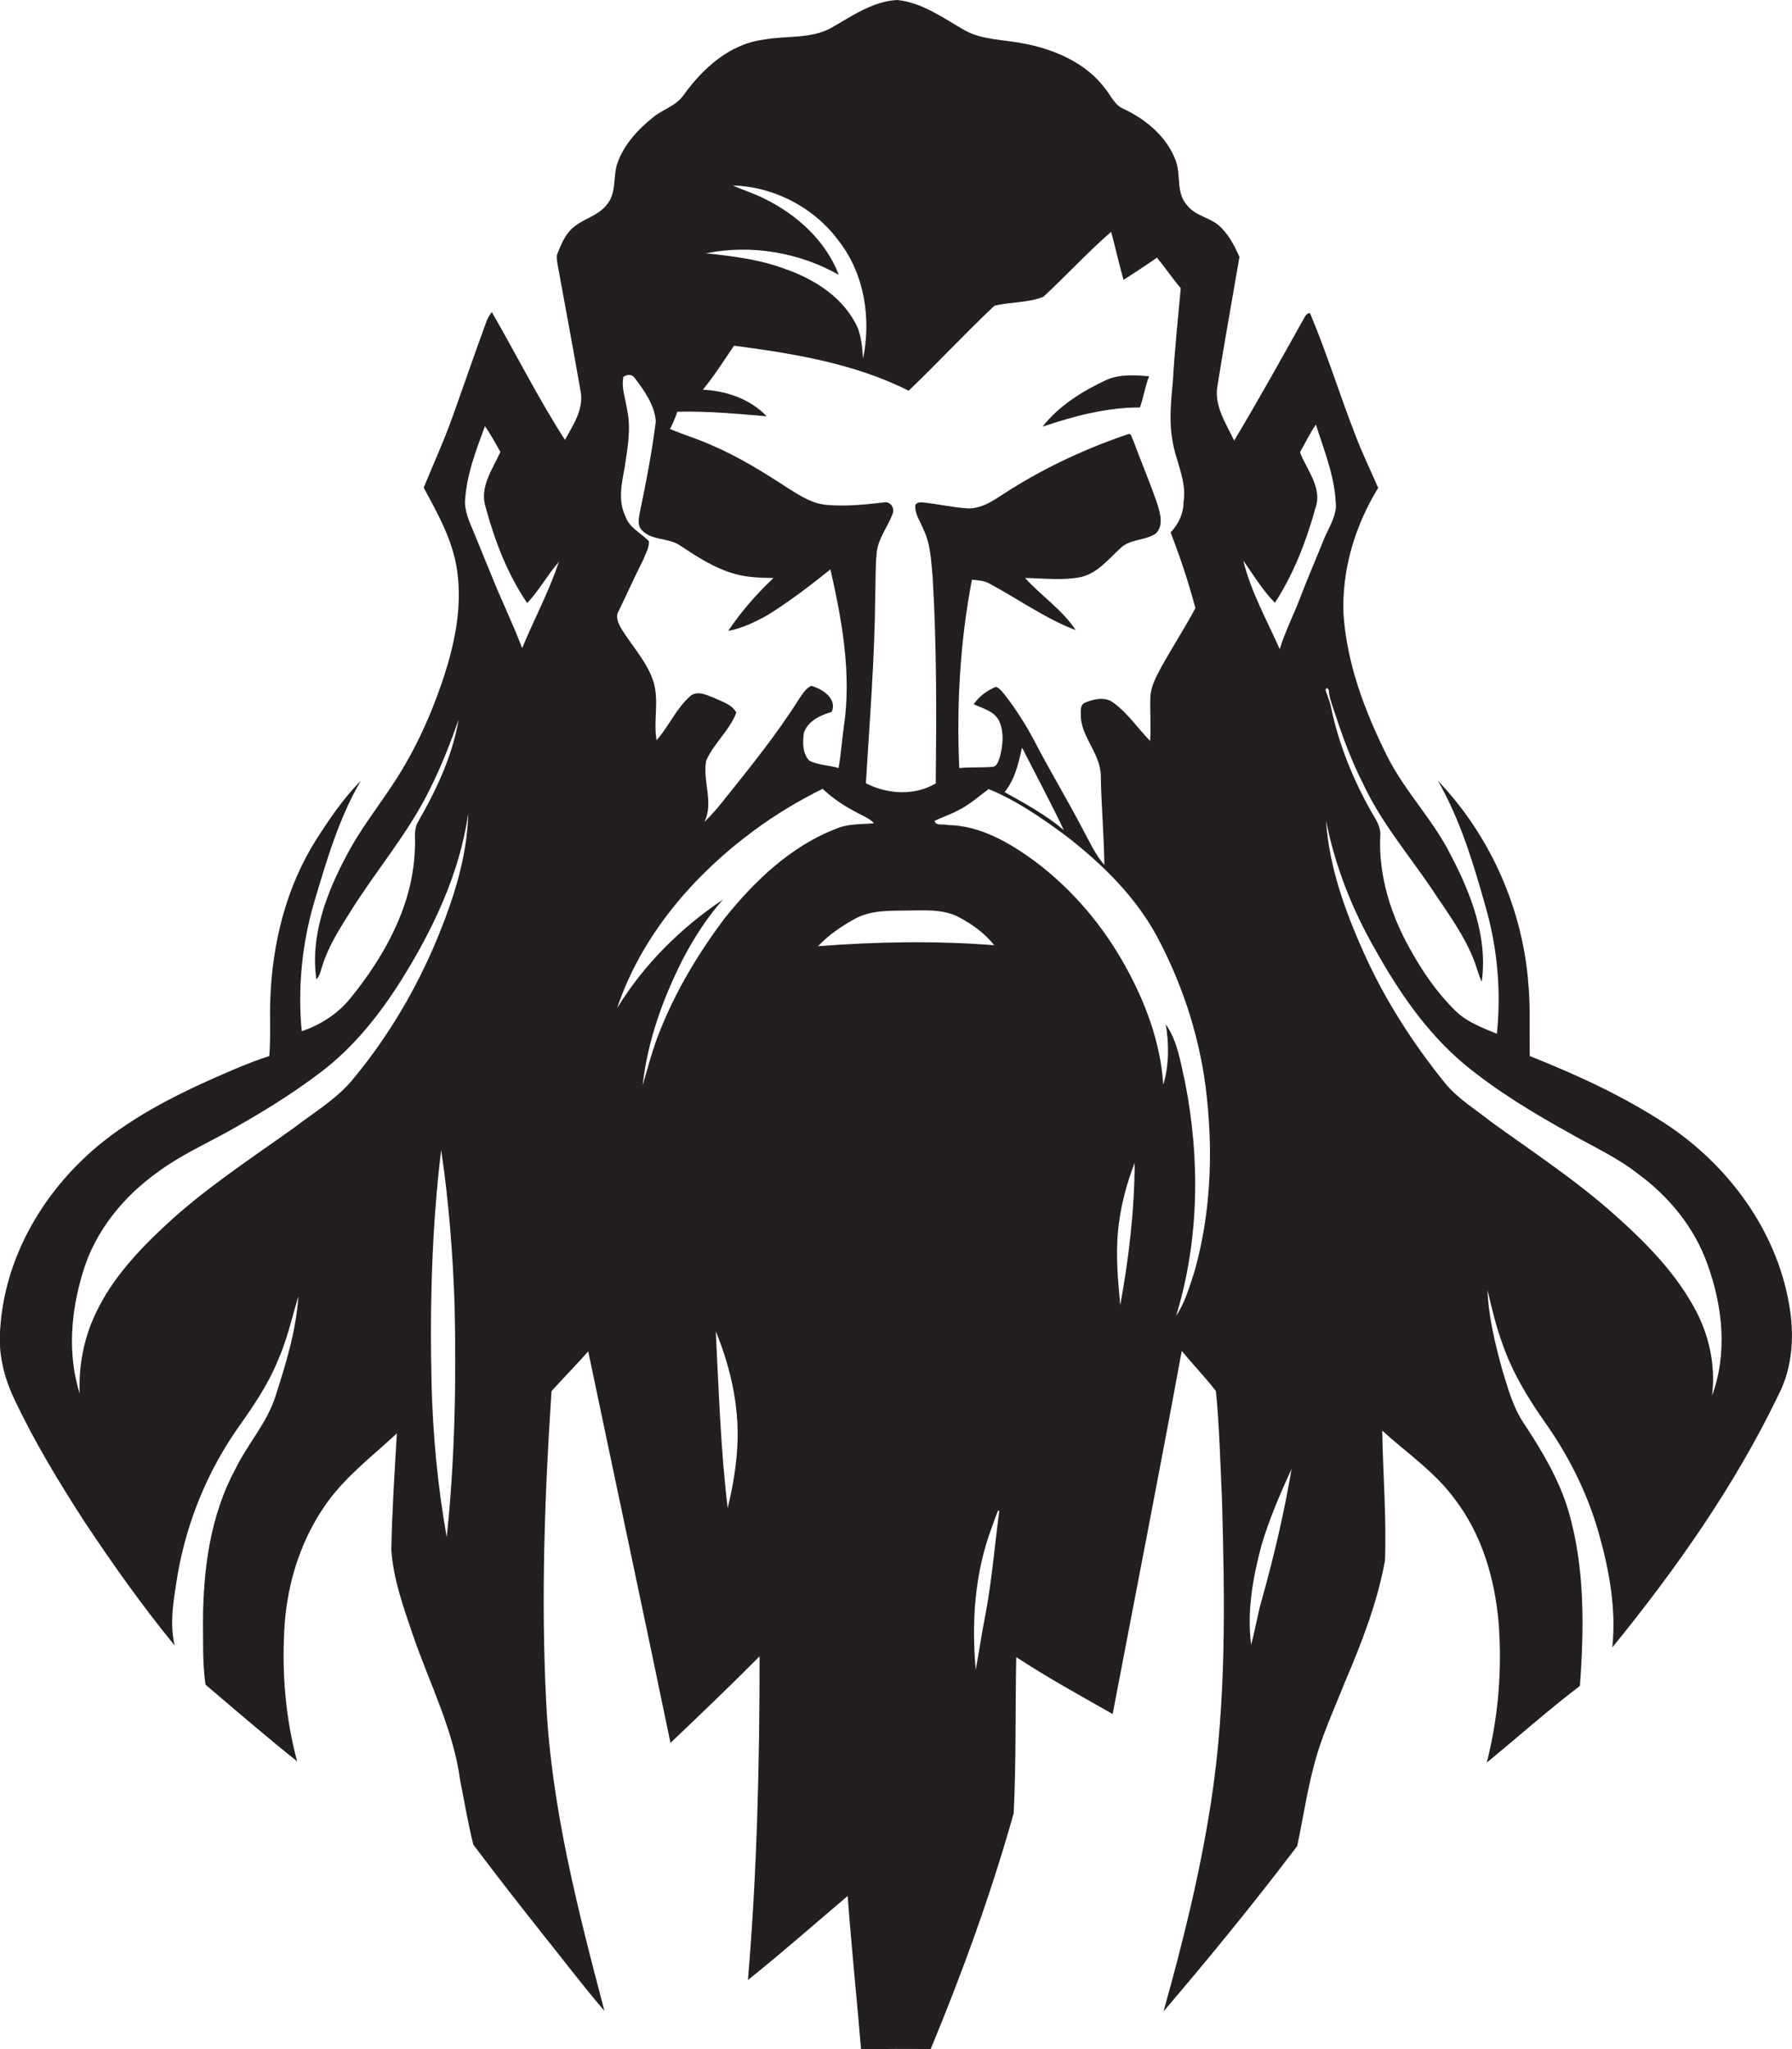 <?xml version="1.0" encoding="utf-8"?>
<!-- Generator: Adobe Illustrator 19.2.0, SVG Export Plug-In . SVG Version: 6.00 Build 0)  -->
<svg version="1.1" id="Layer_1" xmlns="http://www.w3.org/2000/svg" xmlns:xlink="http://www.w3.org/1999/xlink" x="0px" y="0px"
	 viewBox="0 0 708 809.8" enable-background="new 0 0 708 809.8" xml:space="preserve">
<g>
	<path fill="#231F20" d="M706.8,515.1c-5.1-29.2-24.2-54.9-48.7-71c-16.8-11-35.1-19.4-53.7-26.8c-0.2-9.3,0.3-18.6-0.5-27.8
		c-2.1-30-15-59.2-35.8-81c9.1,15.9,14.3,33.6,19.2,51.1c4.4,15.9,5.8,32.5,4.1,48.9c-5.8-2.4-12-4.7-16.5-9.2
		c-7.2-7.1-13-15.5-17.8-24.3c-7.6-13.4-12.4-28.8-11.8-44.3c0.5-3.8-1.8-7-3.6-10.1c-7.2-12.8-12.8-26.6-15.8-41
		c-0.4-2.2-1.3-4.2-2-6.3c-0.6-1.3,0.6-2,1.1-0.5c0.2,3.4,1.6,6.4,2.6,9.6c3,9.3,6.5,18.5,10.9,27.2c6.9,14.9,17.6,27.6,26.8,41.1
		c6.3,9.6,13.4,18.8,17.4,29.7c0.9,2.5,1.6,5.1,2.7,7.6c2.5-17.6-4.2-34.8-12.2-50.1c-7-14-18.3-25.3-25.3-39.4
		c-8.7-17.5-15.8-36.3-17.1-55.9c-0.7-17.5,4.6-35,13.7-49.8c-3-7-6.4-13.9-9.1-21.1c-6.1-15.7-11.1-31.9-17.6-47.4
		c-0.5-1.5-2.1,0.4-2.4,1.1c-9.1,16.3-18.2,32.7-27.8,48.7c-3.2-6.8-8-13.7-6.6-21.6c2.7-17,5.8-34,8.7-51c-1.8-4-3.8-8-6.9-11.2
		c-3.7-4.3-10.3-4.6-13.8-9.2c-4.6-5-2.2-12.4-4.7-18.2c-3.6-9.1-11.6-15.7-20.2-19.8c-3.6-1.4-5.1-5.1-7.3-7.9
		c-7.6-10.3-20.1-15.7-32.3-18c-7.8-1.6-16.2-1.3-23.3-5.2C372.8,7.2,364.4,1,354.5,0c-9.8,0.5-18.1,6.5-26.4,11.2
		c-8.2,4.3-17.8,2.8-26.6,4.5c-13.2,1.7-23.8,11.3-31.3,21.7c-2.9,4.4-8.2,5.7-12.1,8.9c-5.9,4.7-11.3,10.5-14,17.7
		c-2.1,5.4-0.3,12.1-4.3,16.8c-3.6,4.8-10.1,5.7-14.2,9.9c-2.5,2.5-3.9,5.9-5.2,9.1c-0.8,1.5-0.3,3.1-0.1,4.7
		c3,16.7,6.2,33.4,9.1,50.2c1.3,7.1-3,13.3-6.2,19.1c-10.5-16.3-19.2-33.7-28.9-50.5c-0.8,1.1-1.6,2.3-2.1,3.7
		c-4.7,12.8-9.1,25.7-13.7,38.5c-3.3,9.2-7.4,18.1-11.1,27.2c5.6,10.4,11.6,21,13.2,32.8c2.2,15.2-1.3,30.5-6.2,44.8
		c-4.9,14.2-11.3,27.9-19.7,40.4c-6,9-12.7,17.6-17.7,27.2c-8,15-14.5,31.9-12,49.1c1.5-1.5,1.7-3.6,2.4-5.5
		c2.4-7.7,6.8-14.5,11-21.2c10.2-16.4,22.9-31,31.4-48.4c4.5-8.9,8.1-18.2,11.4-27.5c-2.5,14.3-8.7,27.6-15.9,40.1
		c-2.1,3.3-1,7.4-1.4,11c-0.7,22.1-11.9,42.3-25.5,59c-4.9,6.1-11.8,10.5-19.2,13c-1.6-17.1,0.1-34.5,4.9-50.9
		c4.9-16.4,9.7-33.1,18.4-48c-6.9,6.9-12.4,15.1-17.7,23.4c-11.8,18.7-17.2,40.8-18,62.7c-0.3,7.5,0.2,15.1-0.4,22.6
		c-4.5,1.4-8.9,3.2-13.3,5c-18.3,7.8-36.5,16.3-52.2,28.7c-22.6,17.9-38.9,44.7-40.8,73.8c-0.9,9.5,1.3,19.1,5.4,27.7
		c8,17.1,17.8,33.2,28,49c11.1,16.7,22.8,33.2,35.5,48.7c-2.2-9.5-0.2-19.2,1.3-28.7c3.7-20.6,11.8-40.3,23.8-57.4
		c5.9-8.3,11.7-16.8,15.6-26.3c3.7-8.2,5.6-17,8.2-25.6c-0.9,13.4-4.8,26.3-8.9,39c-3.2,10.7-11,19.1-15.9,29.1
		c-10,18.4-12.8,39.6-12.9,60.3c0.1,8.4-0.2,16.9,1,25.1c12,10.2,23.9,20.5,36.2,30.3c-4.5-16.7-6-34.1-5.1-51.4
		c0.8-17.2,5.8-34.4,15.5-48.8c7.7-11.6,18.9-20,29-29.4c-0.9,15.3-1.9,30.7-2.2,46c0.8,11.6,4.8,22.7,8.5,33.6
		c6.5,19,16,37.3,18.7,57.5c1.7,8.5,3.1,17,5.2,25.4c8.7,11.6,17.7,23.1,26.7,34.5c8.4,10.4,16.4,21.1,25.1,31.2
		c-10.5-40-21-80.5-23-122c-2.1-41-0.6-82,2.1-122.9c4.8-5.3,9.8-10.4,14.5-15.7c10.8,51.6,21.8,103.1,32.5,154.7
		c11.9-11.3,23.7-22.6,35.2-34.2c0,42.7-1,85.4-4.6,127.9c13.4-10.7,26.3-22.1,39.4-33.2c1.5,20.2,3.6,40.4,5.3,60.6
		c9.2-0.2,18.3-0.2,27.5-0.1c12.6-30.4,23.9-61.5,32.8-93.2c1-20.5,0.6-41.2,1-61.7c12.3,8.1,25.3,15.2,38.1,22.5
		c9.1-47.8,18.5-95.6,27.3-143.5c4.4,5.4,9.3,10.4,13.5,15.9c1.4,14.2,1.7,28.5,2.4,42.8c1.1,40,1.8,80.3-4.4,120
		c-4.3,27.8-11.1,55.2-18.7,82.3c18.2-21.3,35.9-43,52.8-65.3c2.2-10.2,3.7-20.5,6.3-30.6c2.9-11.9,8.1-23,12.6-34.3
		c6.6-15.5,12.8-31.4,15.8-48c0.6-17.1-0.8-34.2-1.1-51.3c9.6,8.8,20.8,16.3,28.6,27c10.8,14,15.9,31.6,17.4,49
		c1.4,18.5-0.1,37.2-4.7,55.2c12.3-10.1,24.2-20.7,36.8-30.3c1.7-23,2-46.7-4.5-69.1c-3.8-12.7-10.7-24.2-18-35.2
		c-4.1-6.3-6-13.6-8.2-20.7c-2.8-10.3-5.4-20.7-5.8-31.4c1.7,7.2,3.4,14.5,6,21.5c3.8,10.9,9.8,20.9,16.4,30.3
		c9.6,13.5,17.1,28.4,21.6,44.4c4.1,14.5,6.9,29.8,5.3,45c25.2-31,48.4-63.9,65.7-99.9C708.4,540,709,527.1,706.8,515.1z
		 M176.5,607.4c-3.6-20.1-5.5-40.5-6-60.8c-0.7-30.8,0.1-61.6,3.8-92.2c3,20.3,4.6,40.7,5.3,61.2
		C180.3,546.2,179.7,576.9,176.5,607.4z M172.5,371.5c-8.1,19.3-18.8,37.6-32.2,53.9c-6.4,8.3-15.6,13.7-23.8,20
		c-17.3,12.4-35.2,24-50.8,38.5c-11,10.2-21.5,21.4-27.9,35.1c-4.7,9.8-6.8,20.8-6.3,31.7c-4.9-15.5-3.5-32.4,1.2-47.8
		c4.8-16.4,16.2-30.3,30-40c8.1-6,17.2-10.2,26-15c13.3-7.4,26.3-15.2,38.4-24.5c12.7-9.7,22.7-22.3,31.2-35.7
		c12.7-20.3,23.3-42.4,26.7-66.3C184.6,338.7,179.1,355.5,172.5,371.5z M206.3,256.1c-3.9-10.3-8.8-20.1-12.8-30.4
		c-2.3-5.4-4.4-10.9-6.7-16.3c-1.5-3.5-3-7.1-3.1-10.9c0.5-10.5,4.3-20.4,7.9-30.1c2.3,3.3,4.2,6.8,6.1,10.2
		c-3.1,6.8-8.4,14-5.8,21.9c3.6,13.3,8.6,26.4,16.4,37.8c4.7-5,8-11.1,12.5-16.3C216.9,233.8,211,244.7,206.3,256.1z M301.8,78.4
		c-4-2-8.2-3.3-12.3-5.1c16.4,0.4,32.5,8.9,42.1,22.2c10,13,12.6,30.4,9.4,46.2c-0.4-4.9-0.7-10.1-3.3-14.5
		c-5.9-10.7-17-17.4-28.3-21.2c-9.8-3.6-20.2-4.8-30.5-5.9c17.8-3.6,36.8-0.4,52.5,8.5C326.2,95,314.7,84.7,301.8,78.4z
		 M267.6,162.7c11.8-0.3,23.6,0.8,35.3,1.8c-6.4-6.8-16-10.1-25.2-10.5c4.5-5.5,8.3-11.5,12.3-17.4c23.5,3.1,47.6,7,69,17.8
		c11.5-11,22.3-22.7,33.9-33.6c6.3-1.5,13.2-1.1,19.3-3.5c9.1-8.4,17.5-17.6,26.8-25.7c1.7,6.3,3.1,12.7,4.9,19
		c4.4-2.9,8.9-5.7,13.2-8.8c3.3,4,6.1,8.2,9.4,12.1c-1.1,12.2-2.4,24.3-3.1,36.5c-0.7,7.8-1.6,15.7-0.2,23.5
		c1.2,8.2,5.8,16,4.4,24.5c0,4.6-2,8.7-5.1,12c3.8,9.8,7.1,19.8,9.8,29.9c-4.3,8-9.2,15.6-13.6,23.5c-1.9,3.6-4,7.4-4.2,11.6
		c-0.2,5.8,0.3,11.6-0.1,17.4c-4.9-5-8.8-11-14.5-15.1c-3.2-2.5-7.8-1.5-11.3,0c-1.8,0.8-1.6,3-1.6,4.6c-0.1,8.8,7.7,15.2,7.9,24
		c0.2,11.9,1.3,23.7,1.4,35.5c-3.6-4.2-5.9-9.3-8.5-14.1c-6-11.5-12.7-22.6-18.7-34.1c-3.5-6.7-7.5-13.1-12.1-19
		c-1-1.2-2-2.6-3.5-3.2c-3.5,1.4-6.7,3.8-8.8,6.9c3.7,1.7,8.2,2.7,10.1,6.7c2,4.5,1.4,9.7,0.2,14.3c-0.6,1.4-1,3.5-2.7,3.7
		c-4.4,0.4-8.9,0.1-13.3,0.5c-1.1-24.9,0.3-50,5-74.4c2.3,0.2,4.8,0.3,6.9,1.5c11.4,6.1,22,13.8,34.1,18.4
		c-5.3-8.1-13.6-13.5-20-20.6c7.4,0.1,14.9,1.1,22.2-0.4c6.5-1.6,10.7-7,15.4-11.3c3.8-3.8,9.9-3,14.1-5.9c3.1-3.2,1.7-7.8,0.6-11.5
		c-2.9-8.5-6.4-16.7-9.5-25.1c-0.6-0.8-0.6-3.2-2.2-2.6c-16.2,5.5-31.8,12.7-46.3,21.8c-5.3,3.2-10.5,7.7-17,7.5
		c-6-0.4-12-1.8-18-2.4c-1.3-0.1-2.9,0.3-2.7,1.9c0.1,3.1,2,5.7,3.1,8.5c3,6,3.2,12.8,3.8,19.4c1.6,27.1,1.5,54.2,1.2,81.3
		c-8.4,4.9-19.1,4.3-27.6-0.1c1.5-24.7,3.5-49.5,3.7-74.3c0.2-5.7,0-11.4,0.6-17c0.6-5.5,4.3-9.9,6.2-15c1.1-2.2-0.7-5.1-3.2-4.7
		c-7.6,0.9-15.3,1.7-22.9,1c-5.6-0.5-10.4-3.6-15-6.5c-9.8-6.4-19.8-12.6-30.6-17.2c-5.3-2.4-10.8-4-16.2-6.3
		C265.8,167.5,266.8,165.1,267.6,162.7z M420.3,328c-7.1-6-15.3-10.5-23.4-15c4.1-5,5.5-11.4,6.9-17.6
		C409.3,306.3,415.1,317,420.3,328z M244.4,241.5c3.3-6.7,6.3-13.6,9.7-20.2c0.9-2.4,2.4-4.8,2.3-7.4c-3.1-3.3-7.8-5.3-9.3-9.9
		c-3-6.1-1.5-12.9-0.3-19.3c1.1-7.5,2.6-15.1,1-22.6c-0.6-4.4-2.4-8.8-1.5-13.2c1.5-1,3.5-1.1,4.5,0.5c3.8,5,7.8,10.6,8.3,17.1
		c-1.5,12-3.8,24-6.3,35.9c-0.4,2.3-1.1,5.2,0.8,7.1c3.9,4.2,10.4,2.9,15,6c6.8,4.5,13.8,9.1,21.8,11.3c4.9,1.4,10.1,1.5,15.2,1.6
		c-6.7,6.3-12.8,13.3-17.9,20.9c5.5-1,10.6-3.5,15.5-6.2c8.7-5.4,16.9-11.7,24.9-18.1c4.6,20.3,8.4,41.3,5.3,62.1
		c-0.8,5.5-1.1,11-2.1,16.4c-3.8-1.2-8-1.1-11.5-2.9c-2.8-2.8-2.7-7.3-2.2-11c1.6-4.8,6.6-7,11-8.3c2.3-5.3-3.8-9.1-8.1-10.3
		c-2.3,1.1-3.6,3.5-5,5.5c-8.9,14.1-19.4,27-29.8,40c-2.3,2.9-4.7,5.7-7.4,8.3c3.8-7.7-0.8-16.2,0.7-24.2c3-6.9,9.3-12,11.9-19
		c-1.7-3.3-5.6-4.3-8.7-5.8c-2.9-1.1-6.4-3-9.3-0.9c-5.7,4.9-8.6,12.1-13.5,17.6c-1.3-7.5,1-15.3-1.1-22.7
		c-2.4-8-8.4-14.2-12.7-21.2C244.4,246.5,243,243.8,244.4,241.5z M291.1,574.6c-0.6,7.2-1.9,14.3-3.6,21.3
		c-2.8-23.2-3.5-46.5-4.7-69.8C289.1,541.4,292.6,558,291.1,574.6z M286.1,363.1c-10.3,13.8-19.2,28.6-25.5,44.6
		c-2.8,6.9-4.6,14.1-6.7,21.2c1.9-17.5,8-34.3,15.9-49.9c4.4-8.4,9.5-16.4,15.8-23.5c-16.7,11.2-31.3,25.7-41.8,42.9
		c9.6-28.7,30.2-52.6,54.2-70.3c8.5-6.3,17.6-11.7,27-16.4c3.9,3.7,8.4,6.7,13.2,9.2c2.4,1.4,5.2,2.3,7.1,4.4
		c-5,0.5-10.2,0.1-15,2.2C312.4,334.4,298,348.2,286.1,363.1z M323.2,373.9c4.2-4.5,9.4-8,14.7-10.9c6.3-3.4,13.7-3.1,20.6-3.2
		c6.8,0,14-0.7,20.3,2.6c5.3,2.8,10.3,6.4,14,11.1C369.6,371.7,346.3,372.1,323.2,373.9z M389.4,637.7c-1.5,7.3-2.5,14.7-3.9,22.1
		c-1.7-18.8-0.4-38.3,6.3-56.1c0.8-2.3,1.6-4.5,2.5-6.8c0.1,0.1,0.4,0.1,0.5,0.2C393,610.6,391.9,624.2,389.4,637.7z M442.6,515.7
		c-0.9-9.7-1.8-19.4-0.9-29.1c0.9-9.3,3.2-18.4,6.6-27.1C448.2,478.3,446,497.2,442.6,515.7z M472,502.2c-2,6-3.7,12.4-7.3,17.7
		c9.1-29.8,9.5-61.8,3.5-92.3c-1.8-7.8-2.9-16.1-7.6-22.8c1.3,7.9,1.3,16.1-1,23.8c-1.1-16.7-7.1-32.7-15.2-47.2
		c-8.9-16-21-30.2-35.7-41.2c-10-7.3-21.5-14-34.3-14.2c-1.6-0.5-4.6,0.5-5.2-1.6c3-1.5,6.2-2.5,9.2-4.1c4.5-2.2,8.2-5.5,12.2-8.5
		c11,4.5,20.8,11.3,30.3,18.3c14.4,11.1,27.8,24.2,36.4,40.3c10.4,19.6,17.2,41.1,19.5,63.1C479.3,456.6,478.2,480,472,502.2z
		 M498.7,631.5c-1.8,6-2.7,12.3-4.4,18.4c-1.7-13.2,0.7-26.5,4.1-39.3c3.1-10.4,7.4-20.4,11.9-30.2
		C507.4,597.6,503.4,614.7,498.7,631.5z M513.8,235.9c-2.6,6.9-6,13.5-8.2,20.6c-5.1-11.5-11.4-22.7-14.4-35
		c4,5.7,7.6,11.7,12.5,16.7c7.4-11.4,12.4-24.3,16-37.4c2.9-8-3.4-15-6.1-22.1c2.1-3.6,3.9-7.5,6.3-10.9c3.4,10.7,7.8,21.3,7.9,32.7
		c-0.4,4.3-2.8,8.1-4.5,12C520.2,220.3,516.8,228,513.8,235.9z M676.4,551.5c1.6-12.4-1.4-25.2-7.7-36c-7.8-13.7-19-25-30.7-35.4
		c-15.3-13.7-32.4-24.9-49-36.9c-6.1-4.9-13-9-18-15.1c-12.7-15.7-23.7-32.8-32-51.2c-7.5-16.7-13.9-34.3-15.1-52.7
		c3.5,17.8,10.2,34.9,19.2,50.6c9.4,16.9,20.5,33.2,35.4,45.7c13.1,10.8,27.6,19.5,42.4,27.7c8.8,5,18.2,9.3,26.2,15.6
		c12.3,9,22.4,21.3,27.5,35.8C680.6,516.1,682.6,534.8,676.4,551.5z"/>
	<path fill="#231F20" d="M454,148.7c-5.6-0.5-11.5-0.9-16.8,1.4c-9.5,4.4-18.8,10.2-25.3,18.5c12.4-4.2,25.3-7.6,38.5-7.6
		C451.8,157,452.4,152.7,454,148.7z"/>
</g>
</svg>
